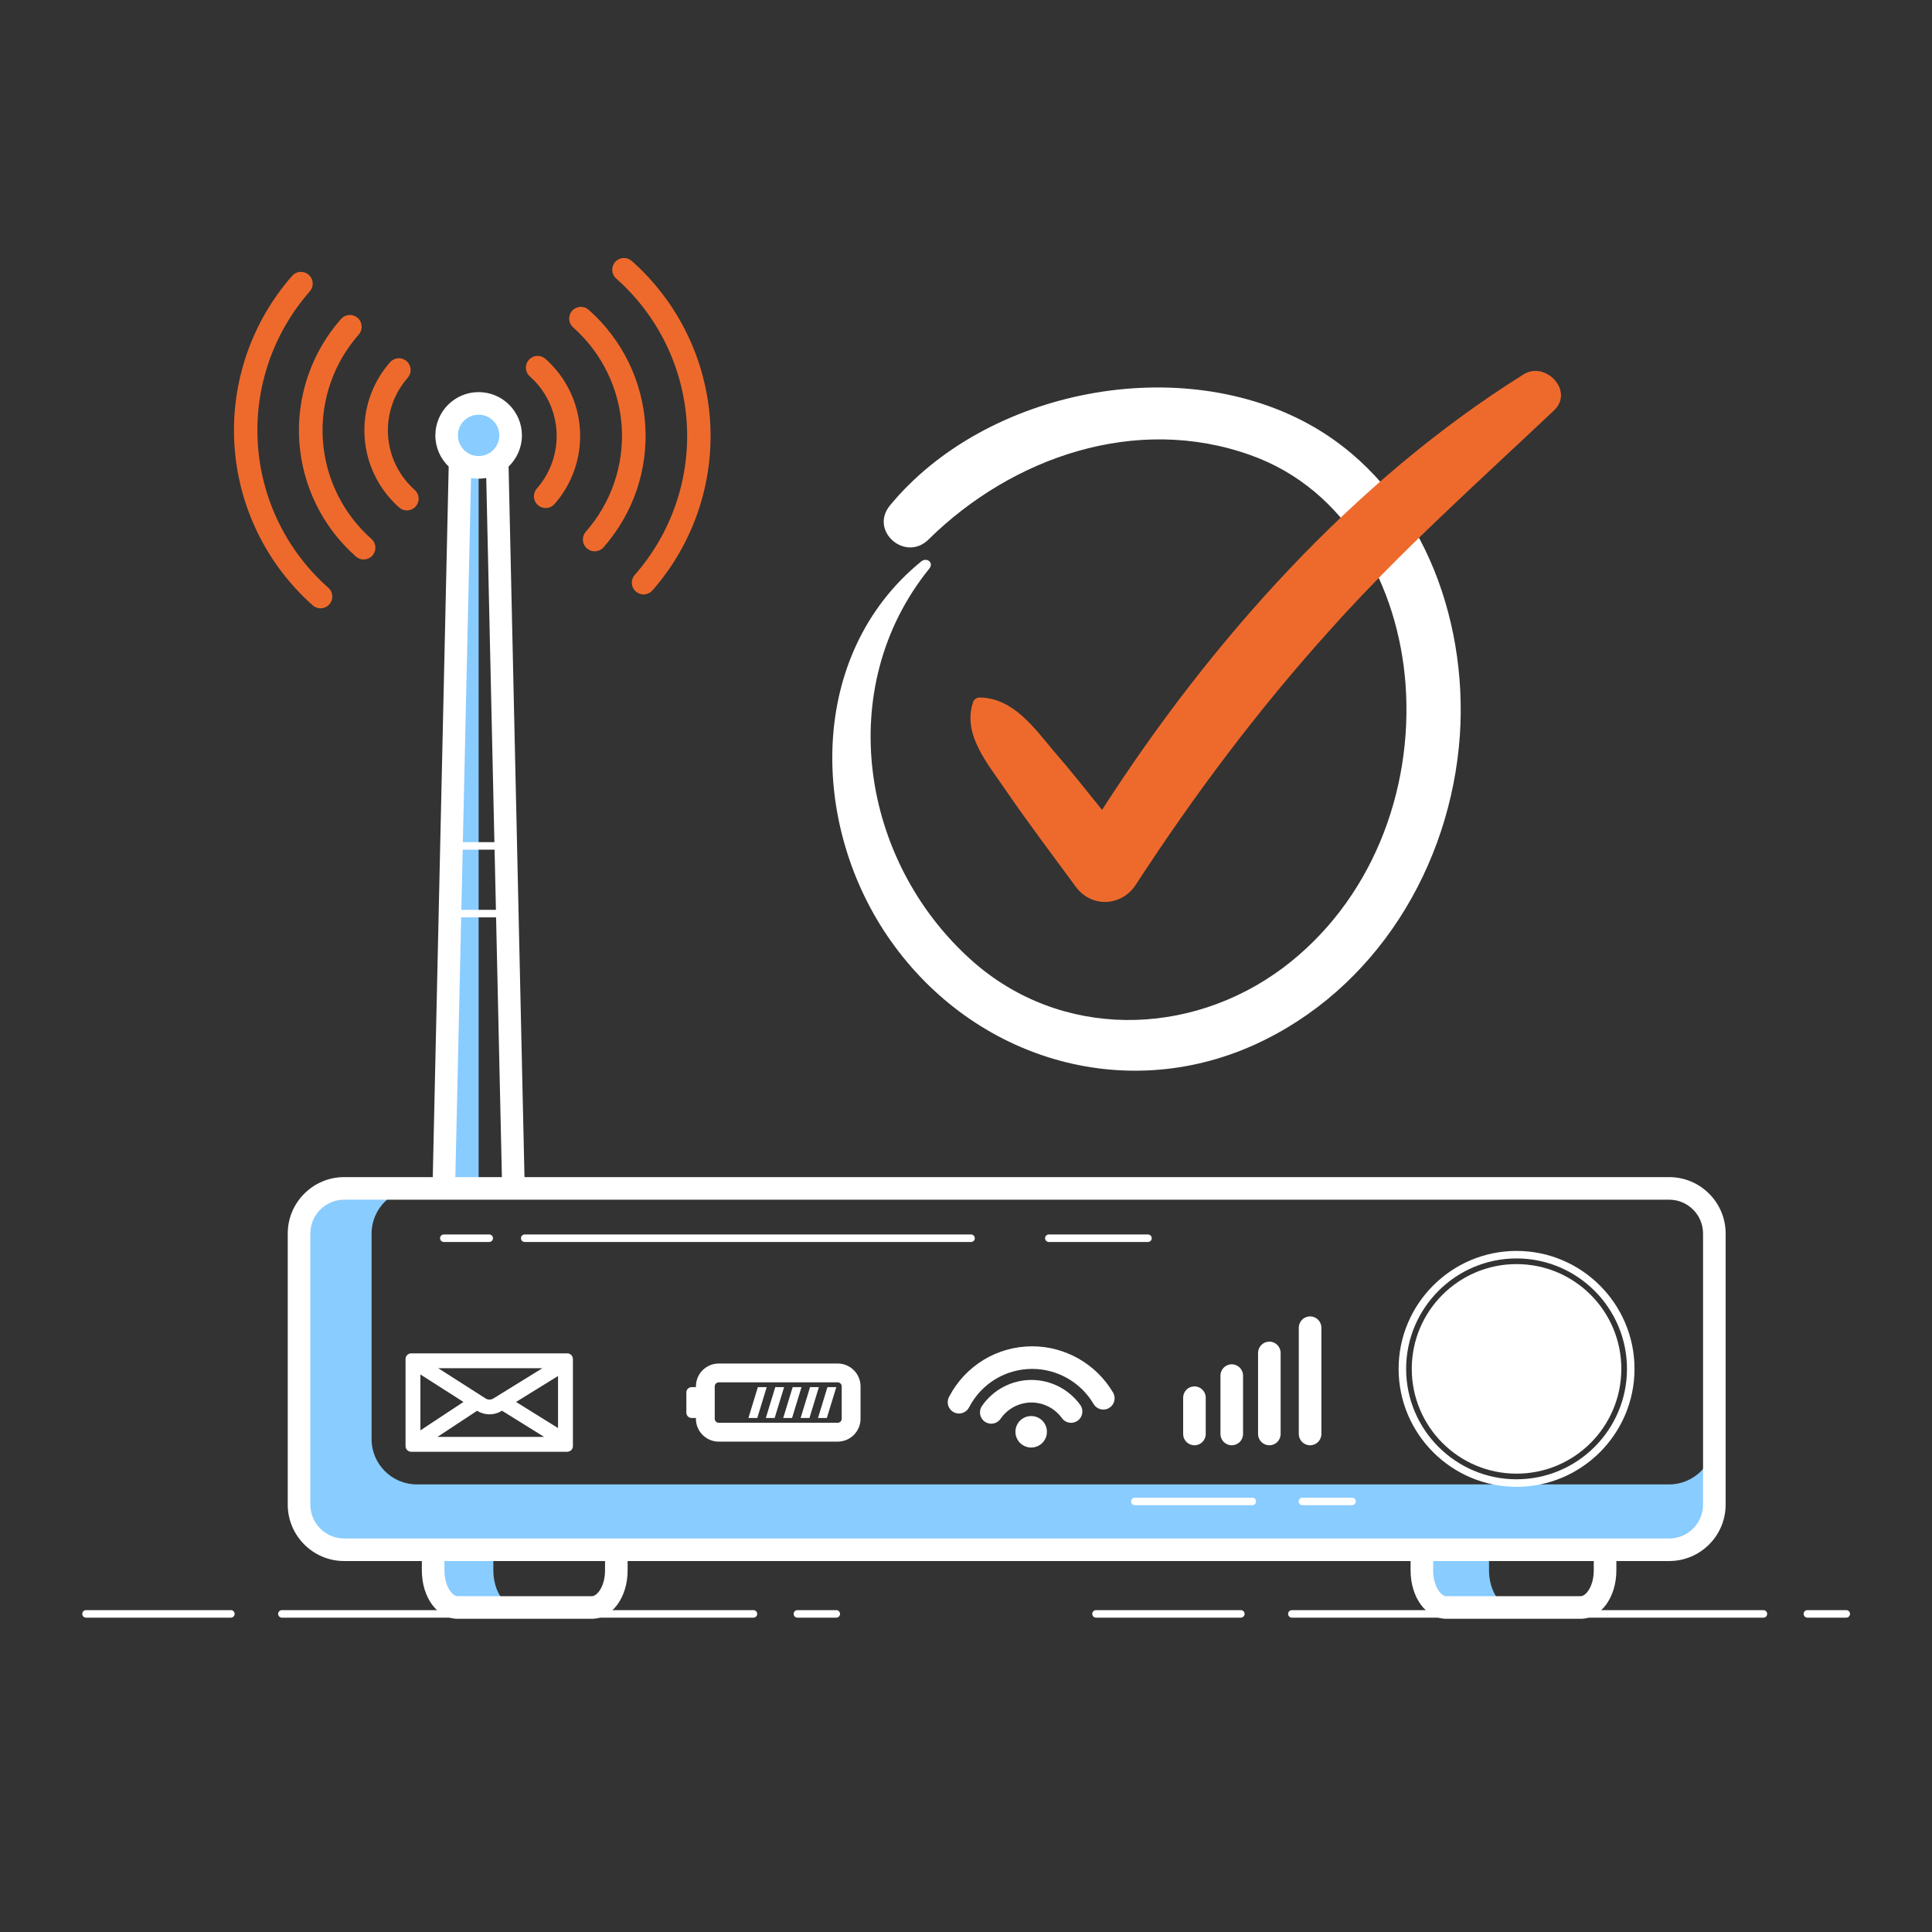 <svg version="1.2" preserveAspectRatio="xMidYMid meet" height="400" viewBox="0 0 300 300" zoomAndPan="magnify" width="400" xmlns:xlink="http://www.w3.org/1999/xlink" xmlns="http://www.w3.org/2000/svg"><rect x="0" y="0" width="300" height="300" fill="#333333" stroke="none"/><defs><clipPath id="9dd13093e9"><path d="M 43 250 L 118 250 L 118 251.387 L 43 251.387 Z M 43 250"></path></clipPath><clipPath id="a45bb1b185"><path d="M 123 250 L 131 250 L 131 251.387 L 123 251.387 Z M 123 250"></path></clipPath><clipPath id="f9c2c84df0"><path d="M 12.457 250 L 37 250 L 37 251.387 L 12.457 251.387 Z M 12.457 250"></path></clipPath><clipPath id="6031e6f46c"><path d="M 200 250 L 275 250 L 275 251.387 L 200 251.387 Z M 200 250"></path></clipPath><clipPath id="dc1cb238ee"><path d="M 280 250 L 287.707 250 L 287.707 251.387 L 280 251.387 Z M 280 250"></path></clipPath><clipPath id="8c9e91dbb1"><path d="M 169 250 L 194 250 L 194 251.387 L 169 251.387 Z M 169 250"></path></clipPath><clipPath id="ed890a6c64"><path d="M 44 60.887 L 268 60.887 L 268 251.387 L 44 251.387 Z M 44 60.887"></path></clipPath><clipPath id="45ed71b525"><path d="M 81 55 L 91 55 L 91 79 L 81 79 Z M 81 55"></path></clipPath><clipPath id="5b6f3026bd"><path d="M 96.719 39.191 L 125.402 64.496 L 100.098 93.18 L 71.414 67.875 Z M 96.719 39.191"></path></clipPath><clipPath id="d5698898e7"><path d="M 96.719 39.191 L 125.402 64.496 L 100.098 93.18 L 71.414 67.875 Z M 96.719 39.191"></path></clipPath><clipPath id="bc0bc8cb62"><path d="M 88 47 L 101 47 L 101 86 L 88 86 Z M 88 47"></path></clipPath><clipPath id="8ea1ef74e1"><path d="M 96.719 39.191 L 125.402 64.496 L 100.098 93.18 L 71.414 67.875 Z M 96.719 39.191"></path></clipPath><clipPath id="c817dc13e3"><path d="M 96.719 39.191 L 125.402 64.496 L 100.098 93.18 L 71.414 67.875 Z M 96.719 39.191"></path></clipPath><clipPath id="d7c414ba9b"><path d="M 95 40 L 111 40 L 111 93 L 95 93 Z M 95 40"></path></clipPath><clipPath id="091699ebaf"><path d="M 96.719 39.191 L 125.402 64.496 L 100.098 93.18 L 71.414 67.875 Z M 96.719 39.191"></path></clipPath><clipPath id="4e2d41c71f"><path d="M 96.719 39.191 L 125.402 64.496 L 100.098 93.18 L 71.414 67.875 Z M 96.719 39.191"></path></clipPath><clipPath id="dd61e1703c"><path d="M 56 55 L 66 55 L 66 80 L 56 80 Z M 56 55"></path></clipPath><clipPath id="ce2ce82a6b"><path d="M 46.578 41.441 L 75.262 66.746 L 49.957 95.43 L 21.273 70.125 Z M 46.578 41.441"></path></clipPath><clipPath id="ff9fd42e38"><path d="M 49.949 95.328 L 21.266 70.023 L 46.57 41.34 L 75.254 66.645 Z M 49.949 95.328"></path></clipPath><clipPath id="ed5c67d103"><path d="M 46 48 L 59 48 L 59 87 L 46 87 Z M 46 48"></path></clipPath><clipPath id="f5e14c7ccd"><path d="M 46.578 41.441 L 75.262 66.746 L 49.957 95.43 L 21.273 70.125 Z M 46.578 41.441"></path></clipPath><clipPath id="417f661f6f"><path d="M 49.949 95.328 L 21.266 70.023 L 46.57 41.34 L 75.254 66.645 Z M 49.949 95.328"></path></clipPath><clipPath id="4386d047cf"><path d="M 36 42 L 52 42 L 52 95 L 36 95 Z M 36 42"></path></clipPath><clipPath id="51134bf9ff"><path d="M 46.578 41.441 L 75.262 66.746 L 49.957 95.43 L 21.273 70.125 Z M 46.578 41.441"></path></clipPath><clipPath id="934eec354a"><path d="M 49.949 95.328 L 21.266 70.023 L 46.57 41.34 L 75.254 66.645 Z M 49.949 95.328"></path></clipPath></defs><g id="530c66df8e"><g clip-path="url(#9dd13093e9)" clip-rule="nonzero"><path d="M 116.992 251.188 L 43.773 251.188 C 43.449 251.188 43.188 250.926 43.188 250.605 C 43.188 250.281 43.449 250.02 43.773 250.02 L 116.992 250.02 C 117.316 250.02 117.578 250.281 117.578 250.605 C 117.578 250.926 117.316 251.188 116.992 251.188" style="stroke:none;fill-rule:nonzero;fill:#ffffff;fill-opacity:1;"></path></g><g clip-path="url(#a45bb1b185)" clip-rule="nonzero"><path d="M 129.859 251.188 L 123.82 251.188 C 123.496 251.188 123.238 250.926 123.238 250.605 C 123.238 250.281 123.496 250.02 123.82 250.02 L 129.859 250.02 C 130.18 250.02 130.441 250.281 130.441 250.605 C 130.441 250.926 130.18 251.188 129.859 251.188" style="stroke:none;fill-rule:nonzero;fill:#ffffff;fill-opacity:1;"></path></g><g clip-path="url(#f9c2c84df0)" clip-rule="nonzero"><path d="M 35.848 251.188 L 13.359 251.188 C 13.035 251.188 12.777 250.926 12.777 250.605 C 12.777 250.281 13.035 250.02 13.359 250.02 L 35.848 250.02 C 36.168 250.02 36.434 250.281 36.434 250.605 C 36.434 250.926 36.168 251.188 35.848 251.188" style="stroke:none;fill-rule:nonzero;fill:#ffffff;fill-opacity:1;"></path></g><g clip-path="url(#6031e6f46c)" clip-rule="nonzero"><path d="M 273.82 251.188 L 200.602 251.188 C 200.277 251.188 200.016 250.926 200.016 250.605 C 200.016 250.281 200.277 250.02 200.602 250.02 L 273.82 250.02 C 274.145 250.02 274.406 250.281 274.406 250.605 C 274.406 250.926 274.145 251.188 273.82 251.188" style="stroke:none;fill-rule:nonzero;fill:#ffffff;fill-opacity:1;"></path></g><g clip-path="url(#dc1cb238ee)" clip-rule="nonzero"><path d="M 286.688 251.188 L 280.648 251.188 C 280.324 251.188 280.066 250.926 280.066 250.605 C 280.066 250.281 280.324 250.02 280.648 250.02 L 286.688 250.02 C 287.012 250.02 287.27 250.281 287.27 250.605 C 287.27 250.926 287.012 251.188 286.688 251.188" style="stroke:none;fill-rule:nonzero;fill:#ffffff;fill-opacity:1;"></path></g><g clip-path="url(#8c9e91dbb1)" clip-rule="nonzero"><path d="M 192.676 251.188 L 170.188 251.188 C 169.863 251.188 169.605 250.926 169.605 250.605 C 169.605 250.281 169.863 250.02 170.188 250.02 L 192.676 250.02 C 192.996 250.02 193.262 250.281 193.262 250.605 C 193.262 250.926 192.996 251.188 192.676 251.188" style="stroke:none;fill-rule:nonzero;fill:#ffffff;fill-opacity:1;"></path></g><path d="M 77.219 72.5 L 77.199 71.652 C 76.891 71.871 76.547 72.047 76.191 72.195 C 76.52 72.328 76.859 72.438 77.219 72.5" style="stroke:none;fill-rule:nonzero;fill:#89ccff;fill-opacity:1;"></path><path d="M 74.32 72.574 C 73.246 72.574 72.254 72.23 71.441 71.652 L 68.914 184.535 L 74.32 184.535 L 74.32 72.574" style="stroke:none;fill-rule:nonzero;fill:#89ccff;fill-opacity:1;"></path><path d="M 259.191 230.496 L 64.715 230.496 C 60.859 230.496 57.699 227.34 57.699 223.484 L 57.699 191.547 C 57.699 187.691 60.859 184.535 64.715 184.535 L 53.445 184.535 C 49.59 184.535 46.434 187.691 46.434 191.547 L 46.434 233.633 C 46.434 237.492 49.59 240.648 53.445 240.648 L 259.191 240.648 C 263.051 240.648 266.203 237.492 266.203 233.633 L 266.203 223.484 C 266.203 227.34 263.051 230.496 259.191 230.496" style="stroke:none;fill-rule:nonzero;fill:#89ccff;fill-opacity:1;"></path><path d="M 76.609 243.848 L 76.609 240.648 L 67.258 240.648 L 67.258 243.848 C 67.258 247.016 68.965 249.609 71.051 249.609 L 80.402 249.609 C 78.316 249.609 76.609 247.016 76.609 243.848" style="stroke:none;fill-rule:nonzero;fill:#89ccff;fill-opacity:1;"></path><path d="M 231.215 243.848 L 231.215 240.648 L 221.863 240.648 L 221.863 243.848 C 221.863 247.016 223.574 249.609 225.656 249.609 L 235.008 249.609 C 232.926 249.609 231.215 247.016 231.215 243.848" style="stroke:none;fill-rule:nonzero;fill:#89ccff;fill-opacity:1;"></path><path d="M 79.289 67.609 C 79.289 70.352 77.066 72.574 74.32 72.574 C 71.578 72.574 69.355 70.352 69.355 67.609 C 69.355 64.867 71.578 62.641 74.32 62.641 C 77.066 62.641 79.289 64.867 79.289 67.609" style="stroke:none;fill-rule:nonzero;fill:#89ccff;fill-opacity:1;"></path><g clip-path="url(#ed890a6c64)" clip-rule="nonzero"><path d="M 264.449 233.633 C 264.449 236.535 262.094 238.895 259.191 238.895 L 53.445 238.895 C 50.547 238.895 48.188 236.535 48.188 233.633 L 48.188 191.547 C 48.188 188.648 50.547 186.289 53.445 186.289 L 259.191 186.289 C 262.094 186.289 264.449 188.648 264.449 191.547 Z M 247.48 243.848 C 247.48 246.297 246.273 247.855 245.441 247.855 L 224.578 247.855 C 223.75 247.855 222.539 246.297 222.539 243.848 L 222.539 242.398 L 247.48 242.398 Z M 93.949 243.848 C 93.949 246.297 92.742 247.855 91.91 247.855 L 71.051 247.855 C 70.219 247.855 69.012 246.297 69.012 243.848 L 69.012 242.398 L 93.949 242.398 Z M 71.613 142.449 L 77.031 142.449 L 77.934 182.781 L 70.707 182.781 Z M 71.871 130.77 L 73.141 74.227 C 73.242 74.246 73.348 74.254 73.449 74.266 C 73.527 74.277 73.602 74.289 73.68 74.297 C 73.871 74.316 74.062 74.324 74.25 74.328 C 74.277 74.328 74.301 74.328 74.32 74.328 C 74.344 74.328 74.367 74.328 74.395 74.328 C 74.582 74.324 74.773 74.316 74.961 74.297 C 75.039 74.289 75.113 74.277 75.188 74.266 C 75.293 74.254 75.398 74.246 75.504 74.227 L 76.77 130.77 Z M 76.797 131.938 L 77.008 141.281 L 71.637 141.281 L 71.848 131.938 Z M 74.32 64.395 C 76.094 64.395 77.535 65.836 77.535 67.609 C 77.535 68.684 77.004 69.633 76.191 70.219 L 76.184 70.223 C 75.086 71.008 73.559 71.008 72.461 70.223 L 72.457 70.223 C 71.641 69.641 71.105 68.684 71.105 67.609 C 71.105 65.836 72.551 64.395 74.32 64.395 Z M 259.191 182.781 L 81.441 182.781 L 78.973 72.449 C 80.246 71.227 81.043 69.508 81.043 67.609 C 81.043 63.902 78.027 60.887 74.32 60.887 C 70.613 60.887 67.602 63.902 67.602 67.609 C 67.602 69.508 68.398 71.227 69.672 72.449 L 67.199 182.781 L 53.445 182.781 C 48.613 182.781 44.68 186.711 44.68 191.547 L 44.68 233.633 C 44.68 238.465 48.613 242.398 53.445 242.398 L 65.504 242.398 L 65.504 243.848 C 65.504 248.062 67.941 251.363 71.051 251.363 L 91.91 251.363 C 95.02 251.363 97.457 248.062 97.457 243.848 L 97.457 242.398 L 219.035 242.398 L 219.035 243.848 C 219.035 248.062 221.469 251.363 224.578 251.363 L 245.441 251.363 C 248.551 251.363 250.988 248.062 250.988 243.848 L 250.988 242.398 L 259.191 242.398 C 264.027 242.398 267.957 238.465 267.957 233.633 L 267.957 191.547 C 267.957 186.711 264.027 182.781 259.191 182.781" style="stroke:none;fill-rule:nonzero;fill:#ffffff;fill-opacity:1;"></path></g><path d="M 148.914 219.488 C 148.641 219.488 148.367 219.426 148.109 219.293 C 147.25 218.848 146.91 217.789 147.355 216.93 C 149.871 212.07 154.824 209.055 160.285 209.055 C 165.422 209.055 170.23 211.809 172.836 216.238 C 173.324 217.074 173.047 218.148 172.215 218.637 C 171.379 219.129 170.305 218.848 169.812 218.016 C 167.836 214.648 164.184 212.562 160.285 212.562 C 156.141 212.562 152.379 214.852 150.473 218.539 C 150.16 219.141 149.547 219.488 148.914 219.488" style="stroke:none;fill-rule:nonzero;fill:#ffffff;fill-opacity:1;"></path><path d="M 153.922 221.07 C 153.578 221.07 153.234 220.973 152.93 220.762 C 152.133 220.215 151.93 219.121 152.477 218.324 C 154.219 215.789 157.094 214.277 160.168 214.277 C 163.16 214.277 165.988 215.727 167.738 218.156 C 168.305 218.941 168.129 220.039 167.34 220.605 C 166.555 221.172 165.461 220.992 164.895 220.207 C 163.801 218.688 162.035 217.781 160.168 217.781 C 158.25 217.781 156.457 218.727 155.367 220.309 C 155.027 220.805 154.477 221.07 153.922 221.07" style="stroke:none;fill-rule:nonzero;fill:#ffffff;fill-opacity:1;"></path><path d="M 162.566 222.328 C 162.566 223.676 161.473 224.773 160.121 224.773 C 158.77 224.773 157.676 223.676 157.676 222.328 C 157.676 220.973 158.77 219.883 160.121 219.883 C 161.473 219.883 162.566 220.973 162.566 222.328" style="stroke:none;fill-rule:nonzero;fill:#ffffff;fill-opacity:1;"></path><path d="M 191.266 224.422 C 190.293 224.422 189.512 223.641 189.512 222.668 L 189.512 213.602 C 189.512 212.633 190.293 211.848 191.266 211.848 C 192.234 211.848 193.02 212.633 193.02 213.602 L 193.02 222.668 C 193.02 223.641 192.234 224.422 191.266 224.422" style="stroke:none;fill-rule:nonzero;fill:#ffffff;fill-opacity:1;"></path><path d="M 185.473 224.422 C 184.504 224.422 183.719 223.641 183.719 222.668 L 183.719 217.031 C 183.719 216.062 184.504 215.277 185.473 215.277 C 186.441 215.277 187.227 216.062 187.227 217.031 L 187.227 222.668 C 187.227 223.641 186.441 224.422 185.473 224.422" style="stroke:none;fill-rule:nonzero;fill:#ffffff;fill-opacity:1;"></path><path d="M 197.102 224.422 C 196.137 224.422 195.352 223.641 195.352 222.668 L 195.352 210.082 C 195.352 209.113 196.137 208.328 197.102 208.328 C 198.074 208.328 198.855 209.113 198.855 210.082 L 198.855 222.668 C 198.855 223.641 198.074 224.422 197.102 224.422" style="stroke:none;fill-rule:nonzero;fill:#ffffff;fill-opacity:1;"></path><path d="M 203.43 224.422 C 202.461 224.422 201.676 223.641 201.676 222.668 L 201.676 206.164 C 201.676 205.195 202.461 204.41 203.43 204.41 C 204.398 204.41 205.184 205.195 205.184 206.164 L 205.184 222.668 C 205.184 223.641 204.398 224.422 203.43 224.422" style="stroke:none;fill-rule:nonzero;fill:#ffffff;fill-opacity:1;"></path><path d="M 67.926 223.121 L 74.098 219.055 L 74.16 219.098 C 75.246 219.793 76.777 219.789 77.844 219.105 L 77.941 219.051 L 84.492 223.121 Z M 76.617 217.152 C 76.258 217.383 75.766 217.387 75.402 217.152 L 68.055 212.457 L 84.215 212.457 Z M 80.133 217.695 L 86.652 213.664 L 86.652 221.75 Z M 65.281 222.102 L 65.281 213.426 L 71.965 217.695 Z M 88.086 210.148 L 63.852 210.148 C 63.367 210.148 62.973 210.543 62.973 211.027 L 62.973 224.551 C 62.973 225.035 63.367 225.43 63.852 225.43 L 88.086 225.43 C 88.57 225.43 88.961 225.035 88.961 224.551 L 88.961 211.027 C 88.961 210.543 88.57 210.148 88.086 210.148" style="stroke:none;fill-rule:nonzero;fill:#ffffff;fill-opacity:1;"></path><path d="M 251.758 212.555 C 251.758 221.543 244.473 228.828 235.488 228.828 C 226.504 228.828 219.219 221.543 219.219 212.555 C 219.219 203.57 226.504 196.289 235.488 196.289 C 244.473 196.289 251.758 203.57 251.758 212.555" style="stroke:none;fill-rule:nonzero;fill:#ffffff;fill-opacity:1;"></path><path d="M 235.488 222.836 C 229.93 222.836 225.406 218.312 225.406 212.754 C 225.406 209.383 227.078 206.25 229.879 204.371 C 230.688 203.832 231.777 204.047 232.316 204.852 C 232.855 205.656 232.637 206.746 231.832 207.285 C 230.004 208.512 228.914 210.555 228.914 212.754 C 228.914 216.379 231.863 219.328 235.488 219.328 C 239.113 219.328 242.062 216.379 242.062 212.754 C 242.062 210.527 240.953 208.473 239.094 207.25 C 238.281 206.719 238.059 205.633 238.59 204.824 C 239.121 204.012 240.207 203.789 241.02 204.32 C 243.871 206.191 245.57 209.344 245.57 212.754 C 245.57 218.312 241.047 222.836 235.488 222.836" style="stroke:none;fill-rule:nonzero;fill:#ffffff;fill-opacity:1;"></path><path d="M 235.488 212.801 C 234.52 212.801 233.734 212.016 233.734 211.047 L 233.734 204.031 C 233.734 203.066 234.52 202.281 235.488 202.281 C 236.457 202.281 237.242 203.066 237.242 204.031 L 237.242 211.047 C 237.242 212.016 236.457 212.801 235.488 212.801" style="stroke:none;fill-rule:nonzero;fill:#ffffff;fill-opacity:1;"></path><path d="M 235.488 195.41 C 226.035 195.41 218.344 203.105 218.344 212.555 C 218.344 222.012 226.035 229.703 235.488 229.703 C 244.941 229.703 252.637 222.012 252.637 212.555 C 252.637 203.105 244.941 195.41 235.488 195.41 Z M 235.488 230.871 C 225.391 230.871 217.176 222.656 217.176 212.555 C 217.176 202.457 225.391 194.242 235.488 194.242 C 245.586 194.242 253.805 202.457 253.805 212.555 C 253.805 222.656 245.586 230.871 235.488 230.871" style="stroke:none;fill-rule:nonzero;fill:#ffffff;fill-opacity:1;"></path><path d="M 130.699 220.309 C 130.699 220.645 130.414 220.93 130.078 220.93 L 111.609 220.93 C 111.27 220.93 110.984 220.645 110.984 220.309 L 110.984 215.273 C 110.984 214.934 111.27 214.648 111.609 214.648 L 130.078 214.648 C 130.414 214.648 130.699 214.934 130.699 215.273 Z M 130.078 211.727 L 111.609 211.727 C 109.652 211.727 108.062 213.316 108.062 215.273 L 108.062 215.395 L 107.402 215.395 C 106.945 215.395 106.578 215.762 106.578 216.215 L 106.578 219.363 C 106.578 219.816 106.945 220.184 107.402 220.184 L 108.062 220.184 L 108.062 220.309 C 108.062 222.262 109.652 223.855 111.609 223.855 L 130.078 223.855 C 132.031 223.855 133.625 222.262 133.625 220.309 L 133.625 215.273 C 133.625 213.316 132.031 211.727 130.078 211.727" style="stroke:none;fill-rule:nonzero;fill:#ffffff;fill-opacity:1;"></path><path d="M 117.68 215.395 L 116.215 220.184 L 117.59 220.184 L 119.055 215.395 L 117.68 215.395" style="stroke:none;fill-rule:nonzero;fill:#ffffff;fill-opacity:1;"></path><path d="M 120.383 215.395 L 118.918 220.184 L 120.289 220.184 L 121.754 215.395 L 120.383 215.395" style="stroke:none;fill-rule:nonzero;fill:#ffffff;fill-opacity:1;"></path><path d="M 123.086 215.395 L 121.617 220.184 L 122.992 220.184 L 124.457 215.395 L 123.086 215.395" style="stroke:none;fill-rule:nonzero;fill:#ffffff;fill-opacity:1;"></path><path d="M 125.785 215.395 L 124.32 220.184 L 125.691 220.184 L 127.156 215.395 L 125.785 215.395" style="stroke:none;fill-rule:nonzero;fill:#ffffff;fill-opacity:1;"></path><path d="M 127.02 220.184 L 128.391 220.184 L 129.859 215.395 L 128.484 215.395 L 127.02 220.184" style="stroke:none;fill-rule:nonzero;fill:#ffffff;fill-opacity:1;"></path><path d="M 178.254 192.855 L 162.863 192.855 C 162.539 192.855 162.277 192.594 162.277 192.27 C 162.277 191.945 162.539 191.688 162.863 191.688 L 178.254 191.688 C 178.578 191.688 178.84 191.945 178.84 192.27 C 178.84 192.594 178.578 192.855 178.254 192.855" style="stroke:none;fill-rule:nonzero;fill:#ffffff;fill-opacity:1;"></path><path d="M 150.785 192.855 L 81.48 192.855 C 81.156 192.855 80.898 192.594 80.898 192.27 C 80.898 191.945 81.156 191.688 81.48 191.688 L 150.785 191.688 C 151.105 191.688 151.367 191.945 151.367 192.27 C 151.367 192.594 151.105 192.855 150.785 192.855" style="stroke:none;fill-rule:nonzero;fill:#ffffff;fill-opacity:1;"></path><path d="M 75.969 192.855 L 68.914 192.855 C 68.59 192.855 68.332 192.594 68.332 192.27 C 68.332 191.945 68.59 191.688 68.914 191.688 L 75.969 191.688 C 76.289 191.688 76.551 191.945 76.551 192.27 C 76.551 192.594 76.289 192.855 75.969 192.855" style="stroke:none;fill-rule:nonzero;fill:#ffffff;fill-opacity:1;"></path><path d="M 209.941 233.727 L 202.246 233.727 C 201.922 233.727 201.66 233.465 201.66 233.141 C 201.66 232.82 201.922 232.559 202.246 232.559 L 209.941 232.559 C 210.262 232.559 210.527 232.82 210.527 233.141 C 210.527 233.465 210.262 233.727 209.941 233.727" style="stroke:none;fill-rule:nonzero;fill:#ffffff;fill-opacity:1;"></path><path d="M 194.453 233.727 L 176.215 233.727 C 175.891 233.727 175.633 233.465 175.633 233.141 C 175.633 232.82 175.891 232.559 176.215 232.559 L 194.453 232.559 C 194.773 232.559 195.035 232.82 195.035 233.141 C 195.035 233.465 194.773 233.727 194.453 233.727" style="stroke:none;fill-rule:nonzero;fill:#ffffff;fill-opacity:1;"></path><g clip-path="url(#45ed71b525)" clip-rule="nonzero"><g clip-path="url(#5b6f3026bd)" clip-rule="nonzero"><g clip-path="url(#d5698898e7)" clip-rule="nonzero"><path d="M 84.688 55.719 C 84.508 55.559 84.301 55.438 84.074 55.359 C 83.844 55.281 83.609 55.25 83.367 55.266 C 83.129 55.281 82.898 55.34 82.68 55.449 C 82.465 55.555 82.273 55.699 82.113 55.879 C 81.957 56.059 81.836 56.266 81.758 56.492 C 81.68 56.723 81.648 56.957 81.664 57.199 C 81.68 57.441 81.738 57.668 81.844 57.887 C 81.953 58.102 82.094 58.293 82.277 58.453 C 82.883 58.988 83.43 59.578 83.918 60.223 C 84.41 60.867 84.832 61.555 85.188 62.281 C 85.543 63.008 85.82 63.762 86.027 64.543 C 86.234 65.328 86.363 66.121 86.414 66.93 C 86.465 67.738 86.438 68.543 86.328 69.344 C 86.219 70.145 86.035 70.93 85.773 71.695 C 85.512 72.461 85.176 73.195 84.773 73.895 C 84.367 74.594 83.895 75.246 83.359 75.855 C 83.199 76.039 83.082 76.242 83.004 76.473 C 82.926 76.699 82.895 76.938 82.906 77.18 C 82.922 77.418 82.984 77.648 83.09 77.867 C 83.195 78.086 83.34 78.273 83.523 78.434 C 83.703 78.594 83.91 78.711 84.137 78.793 C 84.367 78.871 84.602 78.902 84.844 78.887 C 85.086 78.871 85.316 78.809 85.535 78.703 C 85.75 78.598 85.941 78.453 86.102 78.273 C 86.445 77.879 86.77 77.469 87.078 77.047 C 87.383 76.621 87.664 76.184 87.93 75.73 C 88.191 75.277 88.43 74.812 88.648 74.336 C 88.863 73.859 89.055 73.375 89.227 72.879 C 89.395 72.387 89.539 71.883 89.66 71.375 C 89.781 70.863 89.875 70.352 89.945 69.832 C 90.012 69.312 90.059 68.793 90.074 68.27 C 90.094 67.746 90.086 67.227 90.055 66.703 C 90.023 66.18 89.965 65.66 89.879 65.145 C 89.797 64.629 89.688 64.117 89.555 63.613 C 89.422 63.105 89.262 62.609 89.078 62.117 C 88.898 61.629 88.691 61.148 88.461 60.676 C 88.23 60.207 87.98 59.75 87.707 59.305 C 87.43 58.859 87.137 58.43 86.82 58.012 C 86.504 57.598 86.164 57.195 85.809 56.812 C 85.453 56.43 85.078 56.062 84.688 55.719 Z M 84.688 55.719" style="stroke:none;fill-rule:nonzero;fill:#ee6a2c;fill-opacity:1;"></path></g></g></g><g clip-path="url(#bc0bc8cb62)" clip-rule="nonzero"><g clip-path="url(#8ea1ef74e1)" clip-rule="nonzero"><g clip-path="url(#c817dc13e3)" clip-rule="nonzero"><path d="M 91.406 48.102 C 91.223 47.945 91.02 47.824 90.789 47.746 C 90.562 47.668 90.328 47.637 90.086 47.652 C 89.844 47.668 89.613 47.727 89.398 47.832 C 89.18 47.941 88.992 48.082 88.832 48.266 C 88.672 48.445 88.555 48.652 88.477 48.879 C 88.398 49.109 88.363 49.344 88.379 49.586 C 88.395 49.824 88.457 50.055 88.562 50.273 C 88.668 50.488 88.812 50.676 88.992 50.836 C 89.543 51.324 90.07 51.84 90.57 52.379 C 91.074 52.918 91.547 53.48 91.992 54.066 C 92.438 54.652 92.852 55.258 93.238 55.883 C 93.625 56.512 93.98 57.152 94.301 57.816 C 94.625 58.477 94.914 59.152 95.172 59.844 C 95.43 60.531 95.652 61.234 95.84 61.945 C 96.027 62.656 96.18 63.375 96.297 64.102 C 96.414 64.828 96.496 65.559 96.543 66.293 C 96.586 67.027 96.598 67.762 96.57 68.496 C 96.543 69.234 96.48 69.965 96.383 70.695 C 96.285 71.426 96.152 72.148 95.98 72.863 C 95.812 73.578 95.609 74.285 95.371 74.984 C 95.133 75.68 94.859 76.363 94.555 77.031 C 94.246 77.699 93.91 78.355 93.539 78.988 C 93.172 79.625 92.77 80.242 92.34 80.84 C 91.91 81.438 91.453 82.012 90.965 82.562 C 90.805 82.746 90.684 82.953 90.605 83.184 C 90.527 83.414 90.496 83.648 90.512 83.891 C 90.527 84.133 90.586 84.363 90.695 84.582 C 90.801 84.801 90.945 84.988 91.129 85.152 C 91.309 85.312 91.516 85.43 91.746 85.512 C 91.977 85.59 92.211 85.621 92.453 85.605 C 92.695 85.59 92.926 85.531 93.145 85.422 C 93.363 85.316 93.555 85.172 93.715 84.988 C 94.281 84.348 94.812 83.68 95.312 82.984 C 95.816 82.289 96.281 81.574 96.711 80.832 C 97.141 80.094 97.535 79.336 97.891 78.555 C 98.246 77.777 98.562 76.984 98.84 76.172 C 99.117 75.363 99.352 74.543 99.551 73.711 C 99.746 72.875 99.902 72.035 100.016 71.188 C 100.129 70.34 100.203 69.488 100.234 68.633 C 100.266 67.777 100.254 66.922 100.199 66.066 C 100.145 65.215 100.051 64.363 99.914 63.52 C 99.777 62.676 99.598 61.84 99.379 61.012 C 99.16 60.184 98.902 59.367 98.602 58.566 C 98.305 57.766 97.965 56.98 97.59 56.211 C 97.211 55.441 96.801 54.695 96.352 53.965 C 95.898 53.238 95.414 52.535 94.895 51.852 C 94.379 51.172 93.828 50.52 93.242 49.891 C 92.66 49.266 92.047 48.668 91.406 48.102 Z M 91.406 48.102" style="stroke:none;fill-rule:nonzero;fill:#ee6a2c;fill-opacity:1;"></path></g></g></g><g clip-path="url(#d7c414ba9b)" clip-rule="nonzero"><g clip-path="url(#091699ebaf)" clip-rule="nonzero"><g clip-path="url(#4e2d41c71f)" clip-rule="nonzero"><path d="M 98.098 40.52 C 97.914 40.359 97.711 40.238 97.48 40.16 C 97.254 40.082 97.02 40.051 96.777 40.066 C 96.535 40.082 96.309 40.141 96.09 40.246 C 95.871 40.355 95.684 40.496 95.523 40.68 C 95.363 40.859 95.246 41.066 95.168 41.293 C 95.09 41.523 95.059 41.758 95.07 42 C 95.086 42.238 95.148 42.469 95.254 42.688 C 95.359 42.902 95.504 43.094 95.684 43.254 C 96.484 43.961 97.246 44.703 97.973 45.484 C 98.699 46.27 99.387 47.082 100.035 47.934 C 100.68 48.781 101.281 49.66 101.844 50.57 C 102.402 51.477 102.918 52.414 103.387 53.371 C 103.855 54.332 104.277 55.309 104.648 56.309 C 105.02 57.309 105.344 58.328 105.617 59.359 C 105.891 60.391 106.109 61.434 106.281 62.488 C 106.453 63.539 106.57 64.602 106.637 65.664 C 106.703 66.73 106.719 67.797 106.68 68.863 C 106.645 69.93 106.555 70.992 106.41 72.051 C 106.27 73.109 106.074 74.156 105.832 75.195 C 105.586 76.234 105.289 77.258 104.945 78.27 C 104.602 79.277 104.207 80.27 103.762 81.238 C 103.32 82.211 102.832 83.16 102.297 84.082 C 101.762 85.004 101.18 85.902 100.559 86.766 C 99.934 87.633 99.27 88.469 98.566 89.27 C 98.406 89.449 98.285 89.656 98.207 89.887 C 98.129 90.113 98.098 90.348 98.113 90.59 C 98.129 90.832 98.188 91.062 98.297 91.281 C 98.402 91.496 98.547 91.688 98.727 91.848 C 98.91 92.008 99.113 92.125 99.344 92.203 C 99.57 92.281 99.809 92.316 100.051 92.301 C 100.289 92.285 100.52 92.223 100.738 92.117 C 100.957 92.012 101.145 91.867 101.305 91.684 C 102.086 90.793 102.824 89.867 103.516 88.902 C 104.211 87.938 104.852 86.941 105.445 85.914 C 106.043 84.891 106.586 83.836 107.074 82.754 C 107.566 81.676 108.004 80.574 108.387 79.449 C 108.77 78.328 109.098 77.188 109.371 76.035 C 109.641 74.879 109.855 73.715 110.016 72.539 C 110.172 71.359 110.273 70.18 110.312 68.996 C 110.355 67.809 110.34 66.625 110.266 65.438 C 110.191 64.254 110.059 63.078 109.871 61.906 C 109.68 60.734 109.434 59.574 109.129 58.43 C 108.828 57.281 108.469 56.152 108.055 55.039 C 107.641 53.926 107.172 52.84 106.652 51.773 C 106.133 50.707 105.559 49.668 104.938 48.656 C 104.316 47.648 103.645 46.668 102.926 45.727 C 102.211 44.781 101.445 43.871 100.641 43.004 C 99.832 42.133 98.984 41.305 98.098 40.52 Z M 98.098 40.52" style="stroke:none;fill-rule:nonzero;fill:#ee6a2c;fill-opacity:1;"></path></g></g></g><path d="M 143.062 87.168 C 125.238 101.672 125.711 128.41 138.418 146.234 C 151.215 164.25 174.254 171.457 194.734 162.258 C 213.602 153.727 225.266 134.574 226.688 114.188 C 227.922 95.699 220.523 75.883 204.027 66.309 C 183.547 54.457 153.113 60.43 138.227 78.445 C 134.906 82.426 140.598 87.355 144.199 83.754 C 157.188 70.953 176.438 64.316 194.168 70.668 C 209.148 75.98 217.113 91.055 218.25 106.223 C 219.48 123.008 212.844 140.074 199.191 150.312 C 184.684 161.121 164.68 161.406 150.93 149.176 C 133.582 133.719 129.41 106.699 144.293 88.305 C 145.055 87.355 143.914 86.504 143.062 87.168 Z M 143.062 87.168" style="stroke:none;fill-rule:nonzero;fill:#ffffff;fill-opacity:1;"></path><path d="M 236.547 58.152 C 210.191 74.652 188.004 99.492 171.125 125.758 C 168.66 122.723 166.293 119.688 163.73 116.75 C 160.602 113.051 157.379 108.406 152.164 108.309 C 151.594 108.309 151.121 108.691 151.027 109.258 C 149.508 114.188 153.492 118.738 156.051 122.531 C 159.559 127.652 163.352 132.676 167.051 137.703 C 169.516 141.02 174.16 140.738 176.34 137.418 C 185.348 123.574 195.211 110.395 206.301 98.07 C 217.207 85.84 229.438 74.938 241.289 63.746 C 244.512 60.715 239.961 55.973 236.547 58.152 Z M 236.547 58.152" style="stroke:none;fill-rule:nonzero;fill:#ee6a2c;fill-opacity:1;"></path><g clip-path="url(#dd61e1703c)" clip-rule="nonzero"><g clip-path="url(#ce2ce82a6b)" clip-rule="nonzero"><g clip-path="url(#ff9fd42e38)" clip-rule="nonzero"><path d="M 61.98 78.801 C 62.16 78.961 62.367 79.082 62.594 79.16 C 62.824 79.238 63.059 79.27 63.301 79.254 C 63.539 79.238 63.77 79.18 63.988 79.074 C 64.203 78.965 64.391 78.824 64.551 78.641 C 64.711 78.461 64.832 78.254 64.91 78.027 C 64.988 77.797 65.02 77.562 65.004 77.32 C 64.988 77.082 64.93 76.852 64.824 76.633 C 64.715 76.418 64.574 76.227 64.391 76.07 C 63.785 75.531 63.238 74.941 62.75 74.297 C 62.258 73.652 61.836 72.969 61.48 72.238 C 61.125 71.512 60.844 70.758 60.641 69.977 C 60.434 69.195 60.305 68.398 60.254 67.59 C 60.203 66.781 60.23 65.977 60.34 65.176 C 60.449 64.375 60.633 63.59 60.895 62.824 C 61.156 62.059 61.488 61.328 61.895 60.625 C 62.301 59.926 62.773 59.273 63.305 58.664 C 63.465 58.484 63.586 58.277 63.664 58.047 C 63.742 57.82 63.773 57.586 63.758 57.344 C 63.746 57.102 63.684 56.871 63.578 56.652 C 63.469 56.438 63.328 56.246 63.145 56.086 C 62.965 55.926 62.758 55.809 62.527 55.73 C 62.301 55.652 62.066 55.617 61.824 55.633 C 61.582 55.648 61.352 55.711 61.133 55.816 C 60.918 55.922 60.727 56.066 60.566 56.25 C 60.223 56.641 59.898 57.051 59.59 57.477 C 59.285 57.898 59.004 58.34 58.738 58.789 C 58.477 59.242 58.238 59.707 58.02 60.184 C 57.805 60.66 57.609 61.145 57.441 61.641 C 57.273 62.137 57.129 62.637 57.008 63.148 C 56.887 63.656 56.793 64.168 56.723 64.688 C 56.656 65.207 56.609 65.727 56.59 66.25 C 56.574 66.773 56.582 67.297 56.613 67.816 C 56.645 68.34 56.703 68.859 56.789 69.375 C 56.871 69.891 56.98 70.402 57.113 70.91 C 57.246 71.414 57.406 71.91 57.586 72.402 C 57.77 72.891 57.977 73.371 58.207 73.844 C 58.434 74.312 58.688 74.77 58.961 75.215 C 59.238 75.66 59.531 76.09 59.848 76.508 C 60.164 76.926 60.5 77.324 60.859 77.707 C 61.215 78.09 61.586 78.457 61.98 78.801 Z M 61.98 78.801" style="stroke:none;fill-rule:nonzero;fill:#ee6a2c;fill-opacity:1;"></path></g></g></g><g clip-path="url(#ed5c67d103)" clip-rule="nonzero"><g clip-path="url(#f5e14c7ccd)" clip-rule="nonzero"><g clip-path="url(#417f661f6f)" clip-rule="nonzero"><path d="M 55.262 86.418 C 55.445 86.578 55.648 86.695 55.879 86.773 C 56.105 86.852 56.34 86.883 56.582 86.871 C 56.824 86.855 57.051 86.793 57.27 86.688 C 57.488 86.582 57.676 86.438 57.836 86.254 C 57.996 86.074 58.113 85.871 58.191 85.641 C 58.27 85.414 58.301 85.176 58.289 84.938 C 58.273 84.695 58.211 84.465 58.105 84.25 C 58 84.031 57.855 83.844 57.676 83.684 C 57.121 83.195 56.598 82.684 56.098 82.141 C 55.594 81.602 55.121 81.039 54.676 80.453 C 54.23 79.871 53.816 79.262 53.43 78.637 C 53.043 78.012 52.688 77.367 52.363 76.703 C 52.043 76.043 51.754 75.367 51.496 74.68 C 51.238 73.988 51.016 73.289 50.828 72.574 C 50.641 71.863 50.488 71.145 50.371 70.418 C 50.254 69.691 50.172 68.961 50.125 68.227 C 50.082 67.492 50.07 66.758 50.098 66.023 C 50.125 65.285 50.188 64.555 50.285 63.824 C 50.383 63.094 50.516 62.371 50.688 61.656 C 50.855 60.941 51.059 60.234 51.297 59.539 C 51.535 58.84 51.809 58.16 52.113 57.488 C 52.418 56.82 52.758 56.168 53.125 55.531 C 53.496 54.895 53.895 54.277 54.328 53.68 C 54.758 53.082 55.215 52.508 55.703 51.957 C 55.863 51.773 55.98 51.566 56.062 51.336 C 56.141 51.109 56.172 50.871 56.156 50.629 C 56.141 50.387 56.082 50.156 55.973 49.938 C 55.867 49.719 55.723 49.531 55.539 49.371 C 55.359 49.207 55.152 49.09 54.922 49.012 C 54.691 48.93 54.457 48.898 54.215 48.914 C 53.969 48.93 53.738 48.992 53.523 49.098 C 53.305 49.203 53.113 49.348 52.953 49.531 C 52.387 50.172 51.855 50.84 51.352 51.535 C 50.852 52.23 50.387 52.945 49.957 53.688 C 49.527 54.426 49.133 55.188 48.777 55.965 C 48.422 56.742 48.105 57.539 47.828 58.348 C 47.551 59.156 47.316 59.977 47.117 60.812 C 46.922 61.645 46.766 62.484 46.652 63.332 C 46.535 64.18 46.465 65.031 46.434 65.887 C 46.402 66.742 46.414 67.598 46.469 68.453 C 46.523 69.305 46.617 70.156 46.754 71 C 46.891 71.848 47.07 72.684 47.289 73.508 C 47.508 74.336 47.766 75.152 48.066 75.953 C 48.363 76.754 48.703 77.539 49.078 78.309 C 49.453 79.078 49.867 79.828 50.316 80.555 C 50.77 81.281 51.254 81.988 51.77 82.668 C 52.289 83.348 52.84 84 53.426 84.629 C 54.008 85.254 54.621 85.852 55.262 86.418 Z M 55.262 86.418" style="stroke:none;fill-rule:nonzero;fill:#ee6a2c;fill-opacity:1;"></path></g></g></g><g clip-path="url(#4386d047cf)" clip-rule="nonzero"><g clip-path="url(#51134bf9ff)" clip-rule="nonzero"><g clip-path="url(#934eec354a)" clip-rule="nonzero"><path d="M 48.57 94.004 C 48.75 94.164 48.957 94.281 49.184 94.359 C 49.414 94.438 49.648 94.469 49.891 94.453 C 50.133 94.441 50.359 94.379 50.578 94.273 C 50.797 94.168 50.984 94.023 51.145 93.84 C 51.305 93.66 51.422 93.453 51.5 93.227 C 51.578 92.996 51.609 92.762 51.598 92.52 C 51.582 92.281 51.52 92.051 51.414 91.832 C 51.309 91.617 51.164 91.43 50.98 91.27 C 50.184 90.562 49.422 89.816 48.695 89.035 C 47.969 88.254 47.281 87.438 46.633 86.586 C 45.988 85.738 45.383 84.859 44.824 83.949 C 44.266 83.043 43.75 82.109 43.281 81.148 C 42.812 80.191 42.391 79.211 42.02 78.211 C 41.648 77.211 41.324 76.195 41.051 75.16 C 40.777 74.129 40.555 73.086 40.387 72.035 C 40.215 70.98 40.098 69.922 40.031 68.855 C 39.965 67.789 39.949 66.723 39.988 65.656 C 40.023 64.59 40.113 63.527 40.258 62.469 C 40.398 61.414 40.594 60.363 40.836 59.324 C 41.082 58.285 41.379 57.262 41.723 56.254 C 42.066 55.242 42.461 54.25 42.906 53.281 C 43.348 52.309 43.836 51.363 44.371 50.438 C 44.906 49.516 45.484 48.621 46.109 47.754 C 46.734 46.887 47.398 46.055 48.102 45.25 C 48.262 45.07 48.383 44.863 48.461 44.637 C 48.539 44.406 48.57 44.172 48.555 43.93 C 48.539 43.688 48.48 43.457 48.371 43.242 C 48.266 43.023 48.121 42.836 47.941 42.676 C 47.758 42.516 47.555 42.395 47.324 42.316 C 47.094 42.238 46.859 42.207 46.617 42.223 C 46.375 42.234 46.148 42.297 45.93 42.402 C 45.711 42.508 45.523 42.652 45.363 42.836 C 44.578 43.727 43.844 44.656 43.152 45.617 C 42.457 46.582 41.816 47.578 41.219 48.605 C 40.625 49.633 40.082 50.684 39.594 51.766 C 39.102 52.844 38.664 53.945 38.281 55.07 C 37.898 56.191 37.57 57.332 37.297 58.488 C 37.027 59.641 36.812 60.809 36.652 61.984 C 36.496 63.16 36.395 64.34 36.355 65.527 C 36.312 66.711 36.328 67.898 36.402 69.082 C 36.477 70.266 36.609 71.441 36.797 72.613 C 36.988 73.785 37.234 74.945 37.539 76.094 C 37.84 77.238 38.199 78.367 38.613 79.48 C 39.027 80.594 39.496 81.684 40.016 82.75 C 40.535 83.816 41.105 84.852 41.73 85.863 C 42.352 86.875 43.023 87.852 43.738 88.797 C 44.457 89.738 45.223 90.648 46.027 91.516 C 46.836 92.387 47.684 93.215 48.57 94.004 Z M 48.57 94.004" style="stroke:none;fill-rule:nonzero;fill:#ee6a2c;fill-opacity:1;"></path></g></g></g></g></svg>